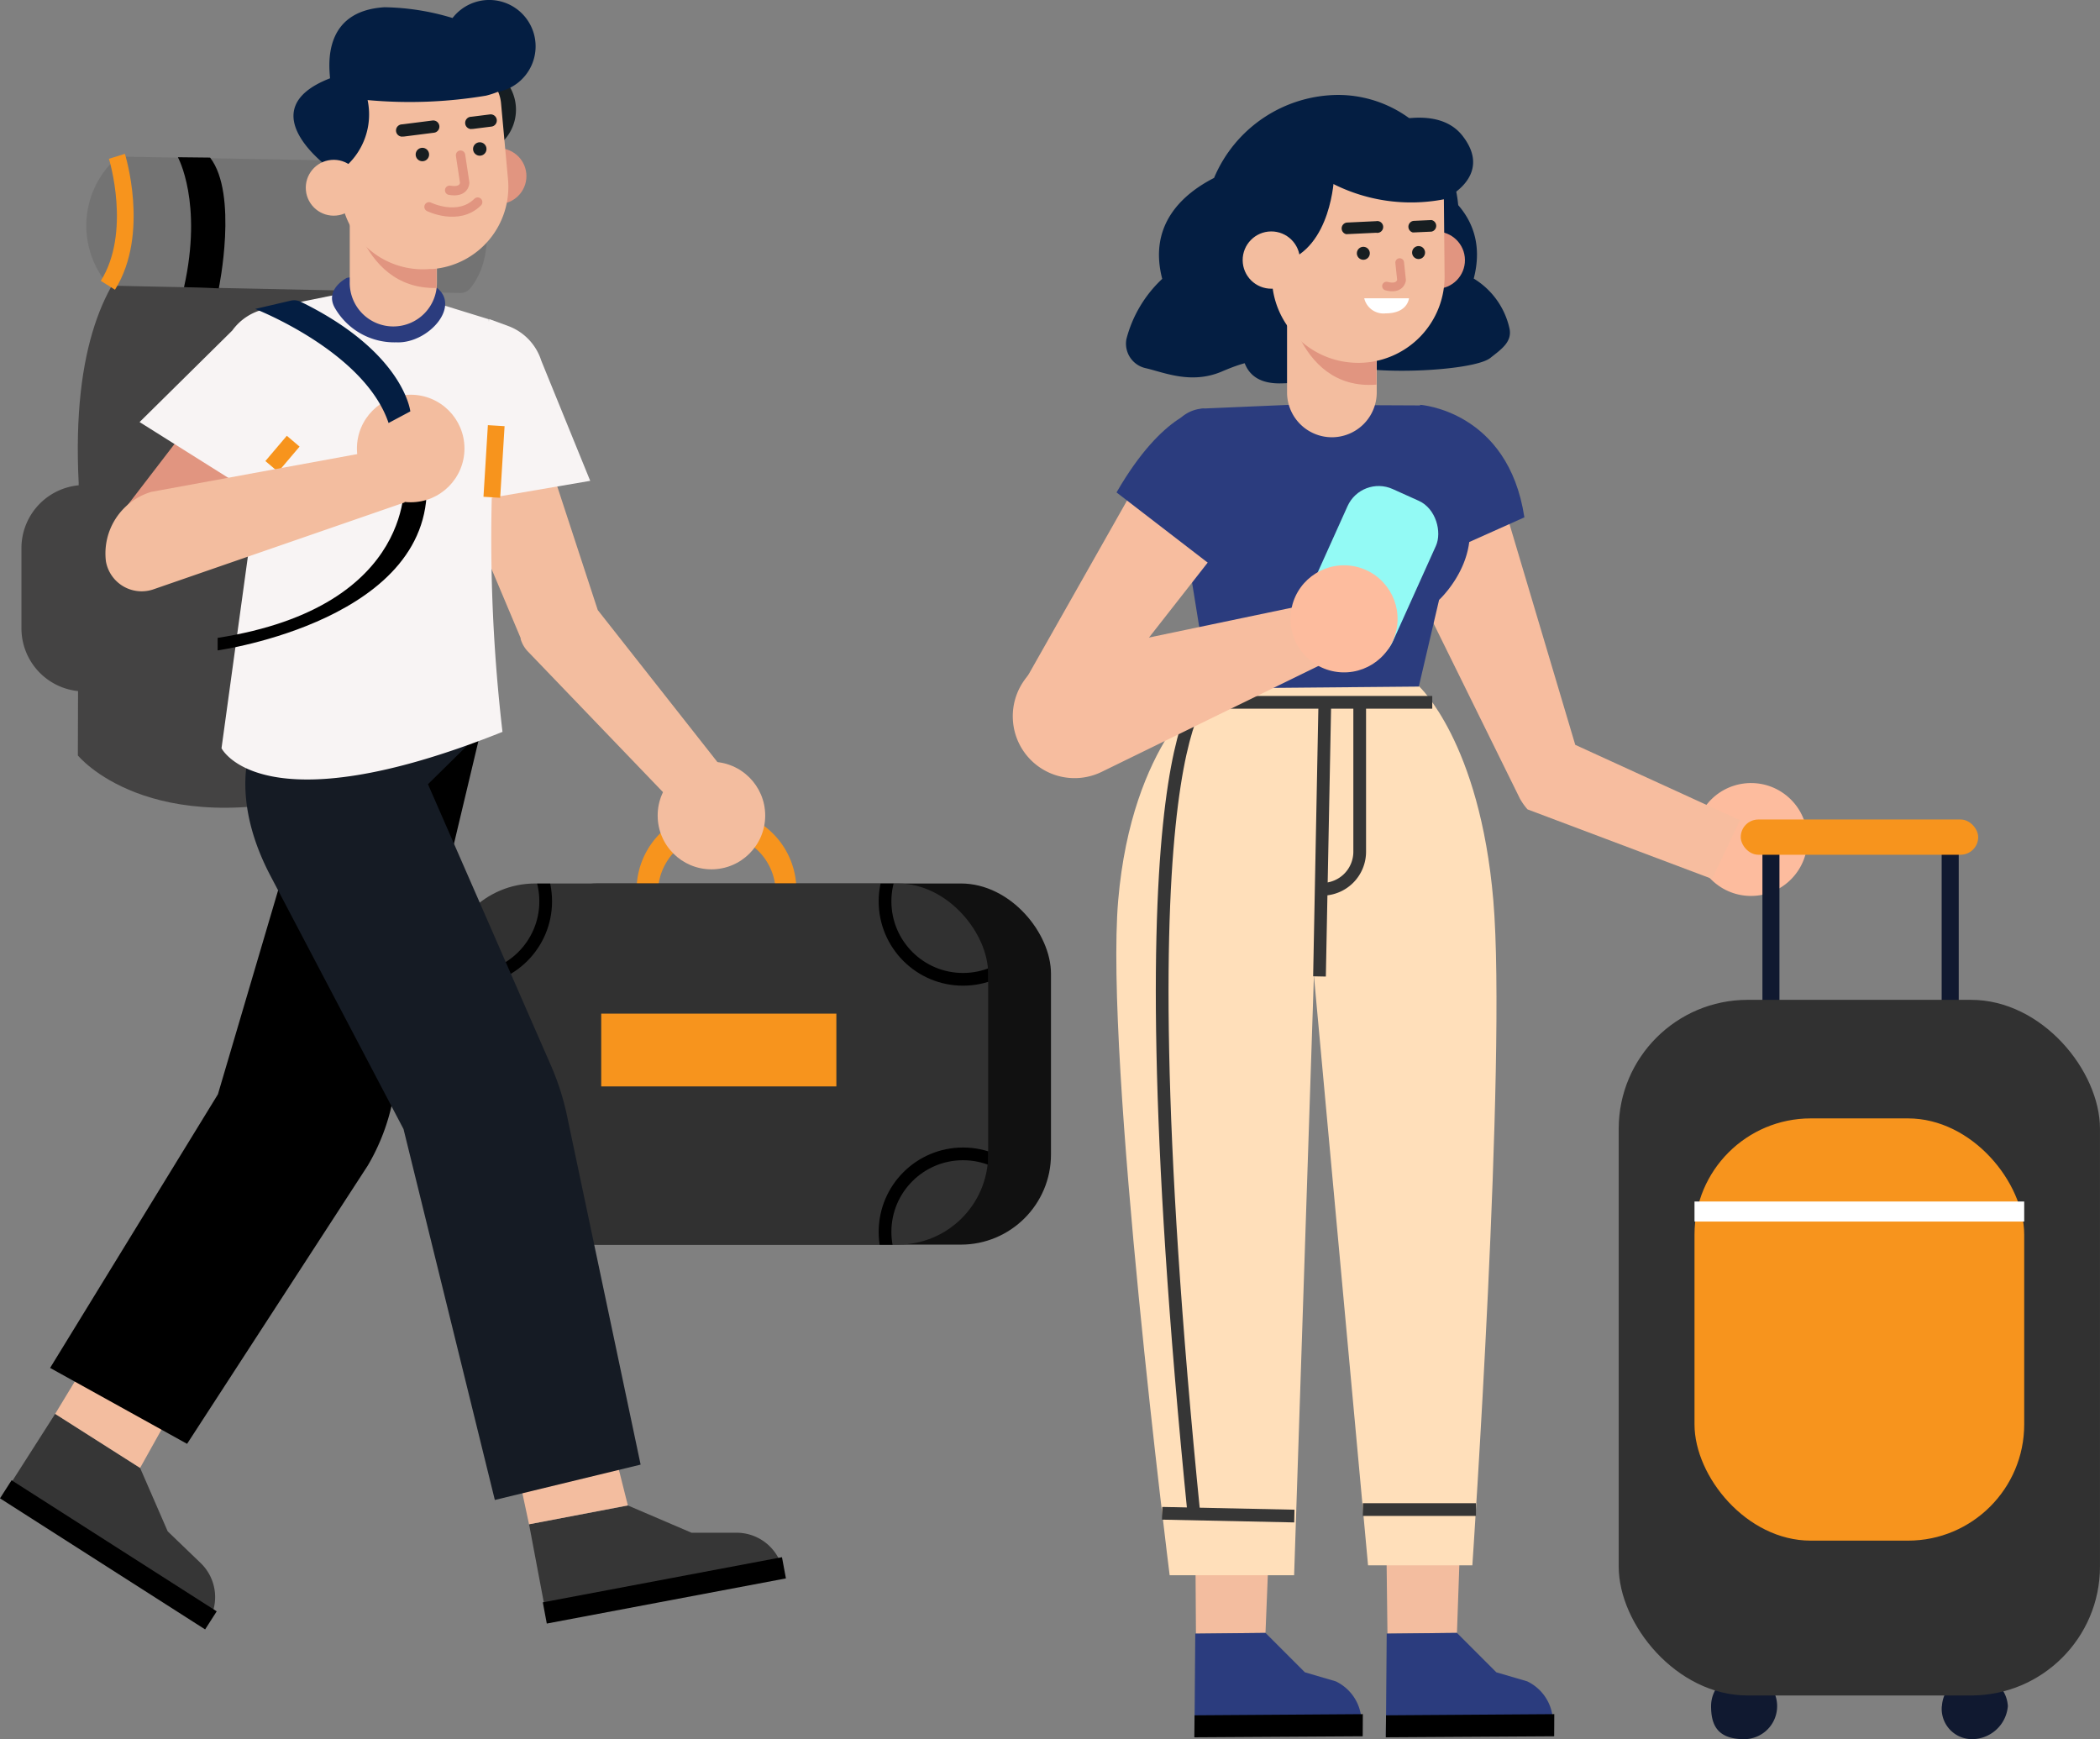 <svg xmlns="http://www.w3.org/2000/svg" xmlns:xlink="http://www.w3.org/1999/xlink" width="125.566" height="103.979" viewBox="0 0 125.566 103.979">
  <rect x="0" y="0" width="125.566" height="103.979" fill="#808080" stroke="none"/>
  <defs>
    <clipPath id="clip-path">
      <rect id="Rectangle_875" data-name="Rectangle 875" width="32.471" height="21.592" rx="5.39" fill="none"/>
    </clipPath>
  </defs>
  <g id="Group_552" data-name="Group 552" transform="translate(0 -76.352)">
    <ellipse id="Ellipse_314" data-name="Ellipse 314" cx="3.479" cy="3.479" rx="3.479" ry="3.479" transform="translate(82.299 140.529)" fill="#d4f6ea"/>
    <path id="Path_3136" data-name="Path 3136" d="M123.835,245.782l.395-11.232-4.65,3.042.1,8.232Z" transform="translate(-36.719 -71.806)" fill="#f3bd9f"/>
    <path id="Path_3137" data-name="Path 3137" d="M164.908,337.23l2.356,2.356,1.843.54a2.705,2.705,0,0,1,1.538,2.585v.6l-9.985.062.049-6.1Z" transform="translate(-77.793 -163.253)" fill="#2b3c7e"/>
    <path id="Path_3138" data-name="Path 3138" d="M119.58,259.156l10.068-.062.007-1.323-10.061.069-.014,1.317" transform="translate(-36.719 -78.936)"/>
    <path id="Path_3139" data-name="Path 3139" d="M160.205,255.494s3.645,3.312,4.456,12.812-1.254,39.754-1.254,39.754H157.17l-3.8-41.382-.6-11.288Z" transform="translate(-75.37 -138.123)" fill="#ffdfba"/>
    <path id="Path_3140" data-name="Path 3140" d="M157.405,256.94v8.932a2.245,2.245,0,0,1-2.245,2.245h0" transform="translate(-76.104 -138.599)" fill="none" stroke="#363636" stroke-miterlimit="10" stroke-width="0.76"/>
    <line id="Line_165" data-name="Line 165" x2="6.763" transform="translate(81.489 166.604)" fill="none" stroke="#363636" stroke-miterlimit="10" stroke-width="0.76"/>
    <path id="Path_3141" data-name="Path 3141" d="M107.333,245.9l.443-10.969-4.656,2.779.055,8.232Z" transform="translate(-31.665 -71.922)" fill="#f3bd9f"/>
    <path id="Path_3142" data-name="Path 3142" d="M142.943,255.595s-4.615,3.2-5.433,12.7,3.077,40.356,3.077,40.356h7.442l1.386-41.985.6-11.288Z" transform="translate(-70.649 -138.12)" fill="#ffdfba"/>
    <path id="Path_3143" data-name="Path 3143" d="M148.388,337.23l2.356,2.356,1.843.54a2.705,2.705,0,0,1,1.538,2.585v.6l-9.985.062.049-6.1Z" transform="translate(-72.72 -163.253)" fill="#2b3c7e"/>
    <path id="Path_3144" data-name="Path 3144" d="M103.06,259.156l10.068-.062.007-1.323-10.061.069-.014,1.317" transform="translate(-31.647 -78.936)"/>
    <line id="Line_166" data-name="Line 166" x1="14.711" transform="translate(70.928 118.341)" fill="none" stroke="#363636" stroke-miterlimit="10" stroke-width="0.76"/>
    <line id="Line_167" data-name="Line 167" x1="0.319" y2="16.388" transform="translate(78.897 118.341)" fill="none" stroke="#363636" stroke-miterlimit="10" stroke-width="0.76"/>
    <path id="Path_3145" data-name="Path 3145" d="M144.158,255.69s-5.661,2.023-.894,49.517" transform="translate(-71.864 -138.215)" fill="none" stroke="#363636" stroke-miterlimit="10" stroke-width="0.76"/>
    <line id="Line_168" data-name="Line 168" x2="7.906" y2="0.166" transform="translate(69.487 166.826)" fill="none" stroke="#363636" stroke-miterlimit="10" stroke-width="0.76"/>
    <ellipse id="Ellipse_324" data-name="Ellipse 324" cx="3.375" cy="3.375" rx="3.375" ry="3.375" transform="matrix(0.622, -0.783, 0.783, 0.622, 99.958, 127.086)" fill="#fdbc9e"/>
    <path id="Path_3146" data-name="Path 3146" d="M172.185,252.726l-4.158-13.956c-.076-.173-.256-.534-.256-.534h0c-1.885-3.666-4.255-3.291-4.255-3.291l-2.2,5.661,7.553,15.321a3.6,3.6,0,0,0,.464.658l11.038,4.158,1.663-3.513Z" transform="translate(-77.995 -131.842)" fill="#f7bd9f"/>
    <path id="Path_3147" data-name="Path 3147" d="M163.61,231.27s5.266.34,6.236,6.728l-5.543,2.481Z" transform="translate(-78.698 -130.716)" fill="#2b3c7e"/>
    <path id="Path_3148" data-name="Path 3148" d="M149.2,231.27l-5.19.222a2.12,2.12,0,0,0-1.892,2.876l2.238,13.859,12.535-.111,1.213-5.183s3.707-3.388.589-7.255L158,232a1.136,1.136,0,0,0-1.046-.693Z" transform="translate(-72.056 -130.716)" fill="#2b3c7e"/>
    <path id="Path_3149" data-name="Path 3149" d="M129.19,248.465a3.536,3.536,0,0,1,.388-.693l7.969-14.073a3.354,3.354,0,1,1,5.363,4.012L133.8,249.345Z" transform="translate(-68.129 -131.004)" fill="#f7bd9f"/>
    <path id="Path_3150" data-name="Path 3150" d="M131.4,251.385l16.582-3.465,1.227,2.869-15.432,7.539a3.693,3.693,0,0,1-5.308-3.111h0a3.693,3.693,0,0,1,2.931-3.832Z" transform="translate(-67.905 -135.829)" fill="#f7bd9f"/>
    <path id="Path_3151" data-name="Path 3151" d="M142.6,231.6s-2.356.111-5.183,5.01l6.3,4.851s6.617-3.465,2.959-8.814Z" transform="translate(-70.656 -130.818)" fill="#2b3c7e"/>
    <rect id="Rectangle_868" data-name="Rectangle 868" width="5.793" height="10.345" rx="2.04" transform="translate(81.412 104.752) rotate(24.25)" fill="#93faf5"/>
    <ellipse id="Ellipse_325" data-name="Ellipse 325" cx="3.201" cy="3.201" rx="3.201" ry="3.201" transform="translate(76.521 115.743) rotate(-76.9)" fill="#fdbc9e"/>
    <path id="Path_3152" data-name="Path 3152" d="M156.464,210.38s7.068,1.386,5.627,6.929a4.671,4.671,0,0,1,2.141,3c.159.8-.513,1.24-1.15,1.746-1.019.8-7.29,1.088-9.126.3-3.125-1.337,2.682,1.081-3.382,1.22s1.469-12.057,1.469-12.057Z" transform="translate(-73.971 -124.302)" fill="#041e42"/>
    <path id="Path_3153" data-name="Path 3153" d="M138.258,219.133a7.5,7.5,0,0,1,2.141-3.6c-.845-3.25,1.233-5.079,3.1-6.035a8.093,8.093,0,0,1,7.394-4.961,7.213,7.213,0,0,1,3.887,13.3c.437,1.795.09,3.16-2.037,3.118-6.063-.132-5.654-1.22-8.779.118-1.836.783-3.465.048-4.553-.2A1.5,1.5,0,0,1,138.258,219.133Z" transform="translate(-70.906 -122.509)" fill="#041e42"/>
    <path id="Path_3154" data-name="Path 3154" d="M152.13,227.906V222.73h5.363v5.176a2.682,2.682,0,0,1-2.682,2.682h0A2.682,2.682,0,0,1,152.13,227.906Z" transform="translate(-75.173 -128.094)" fill="#f3bd9f"/>
    <path id="Path_3155" data-name="Path 3155" d="M151.84,220.85s.6,6.4,5.543,6.015v-3.208Z" transform="translate(-75.084 -127.517)" fill="#e19580"/>
    <ellipse id="Ellipse_326" data-name="Ellipse 326" cx="1.712" cy="1.712" rx="1.712" ry="1.712" transform="translate(84.153 90.213) rotate(-0.573)" fill="#e19580"/>
    <path id="Path_3156" data-name="Path 3156" d="M156.009,222.273h0a5.162,5.162,0,0,1-5.211-5.114l-.049-5.606a1.337,1.337,0,0,1,1.324-1.351l6.6-.062a2.384,2.384,0,0,1,2.411,2.363l.042,4.553a5.162,5.162,0,0,1-5.121,5.218Z" transform="translate(-74.749 -124.228)" fill="#f3bd9f"/>
    <ellipse id="Ellipse_327" data-name="Ellipse 327" cx="0.388" cy="0.388" rx="0.388" ry="0.388" transform="translate(81.105 91.856) rotate(-86.09)" fill="#171e21"/>
    <ellipse id="Ellipse_328" data-name="Ellipse 328" cx="0.388" cy="0.388" rx="0.388" ry="0.388" transform="translate(84.408 91.812) rotate(-86.09)" fill="#171e21"/>
    <path id="Path_3157" data-name="Path 3157" d="M161.5,219l.111,1.046s-.062.582-.9.36" transform="translate(-77.808 -126.949)" fill="none" stroke="#e19580" stroke-linecap="round" stroke-linejoin="round" stroke-width="0.52"/>
    <path id="Path_3158" data-name="Path 3158" d="M157.084,216.2h.069l1.753-.083a.353.353,0,1,0,0-.693l-1.753.083a.353.353,0,0,0-.042.693Z" transform="translate(-76.621 -125.849)" fill="#171e21"/>
    <path id="Path_3159" data-name="Path 3159" d="M162.844,216.071h.069l1.067-.048a.353.353,0,0,0,0-.693l-1.067.049a.353.353,0,0,0-.042.693Z" transform="translate(-78.39 -125.822)" fill="#171e21"/>
    <path id="Path_3160" data-name="Path 3160" d="M158.79,222.08h2.675s-.069.9-1.386.9A1.183,1.183,0,0,1,158.79,222.08Z" transform="translate(-77.218 -127.894)" fill="#fff"/>
    <path id="Path_3161" data-name="Path 3161" d="M154.379,211.61s-.146,4.241-3.007,5.079c-1.871.547-.741-3.666-.741-3.666Z" transform="translate(-74.609 -124.679)" fill="#041e42"/>
    <ellipse id="Ellipse_329" data-name="Ellipse 329" cx="1.712" cy="1.712" rx="1.712" ry="1.712" transform="matrix(1, -0.009, 0.009, 1, 74.288, 90.204)" fill="#f3bd9f"/>
    <path id="Path_3162" data-name="Path 3162" d="M150.82,220.41" transform="translate(-74.771 -127.382)" fill="#041e42"/>
    <path id="Path_3163" data-name="Path 3163" d="M166.92,212.83" transform="translate(-79.715 -125.054)" fill="#041e42"/>
    <path id="Path_3164" data-name="Path 3164" d="M155.266,207.587s4.851-2.453,6.756,0-1.123,3.79-1.123,3.79a10.338,10.338,0,0,1-6.791-1.012l-3.645,1.621S148.344,208,155.266,207.587Z" transform="translate(-74.568 -123.109)" fill="#041e42"/>
    <path id="Path_3165" data-name="Path 3165" d="M204.888,281.421H193.15V268.2h11.738Zm-10.72-1.019h9.7V269.226h-9.7Z" transform="translate(-87.769 -142.056)" fill="#101930"/>
    <rect id="Rectangle_869" data-name="Rectangle 869" width="14.198" height="2.107" rx="1.053" transform="translate(104.085 125.347)" fill="#f7941d"/>
    <path id="Path_3166" data-name="Path 3166" d="M208.627,342.727A1.809,1.809,0,0,0,210.4,344.7a2.155,2.155,0,0,0,2.176-1.975,1.975,1.975,0,0,0-3.943,0Z" transform="translate(-92.519 -164.371)" fill="#101930"/>
    <path id="Path_3167" data-name="Path 3167" d="M188.72,342.675c0,1.088.346,1.975,1.975,1.975a1.975,1.975,0,1,0-1.975-1.975Z" transform="translate(-86.409 -164.319)" fill="#101930"/>
    <rect id="Rectangle_870" data-name="Rectangle 870" width="28.777" height="41.59" rx="7.71" transform="translate(96.788 136.129)" fill="#313131"/>
    <rect id="Rectangle_871" data-name="Rectangle 871" width="19.714" height="25.244" rx="6.95" transform="translate(101.32 143.217)" fill="#f7941d"/>
    <rect id="Rectangle_872" data-name="Rectangle 872" width="19.714" height="1.199" transform="translate(101.32 148.186)" fill="#fff"/>
    <path id="Path_3168" data-name="Path 3168" d="M65.146,214.49l-8.953.277s-9.181-.409-8.357,16.014l-.049,16.3s4.206,5.2,15.168,2.19Z" transform="translate(-43.132 -125.564)" fill="#444343"/>
    <path id="Path_3169" data-name="Path 3169" d="M46.69,250.534h0a3.776,3.776,0,0,1-3.77-3.77v-4.8a3.776,3.776,0,0,1,3.77-3.77h0a3.776,3.776,0,0,1,3.77,3.77v4.8A3.776,3.776,0,0,1,46.69,250.534Z" transform="translate(-41.638 -132.844)" fill="#444343"/>
    <path id="Path_3170" data-name="Path 3170" d="M71.753,210.747c.478,1.31,1.483,4.8-.277,6.985a.776.776,0,0,1-.631.277l-20.608-.43a.8.8,0,0,1-.651-.353,5.44,5.44,0,0,1,.561-7.123.811.811,0,0,1,.6-.243l20.3.367a.8.8,0,0,1,.714.52Z" transform="translate(-43.356 -124.142)" fill="#737373"/>
    <path id="Path_3171" data-name="Path 3171" d="M50.92,209.83s1.427,4.573-.54,7.712" transform="translate(-43.929 -124.133)" fill="none" stroke="#f7941d" stroke-miterlimit="10" stroke-width="1"/>
    <path id="Path_3172" data-name="Path 3172" d="M71.33,210.194s1.531,2.578.4,7.657l.887,2.079,1.046-1.954s1.261-5.606-.43-7.8Z" transform="translate(-50.362 -124.24)" fill="#393938"/>
    <path id="Path_3173" data-name="Path 3173" d="M56.42,209.91s1.5,2.689.367,7.768l2.079.069s1.171-5.634-.52-7.816Z" transform="translate(-45.784 -124.157)"/>
    <path id="Path_3174" data-name="Path 3174" d="M105.569,271.023h-1.254a3.52,3.52,0,0,0-7.033,0H96a4.778,4.778,0,0,1,9.556,0Z" transform="translate(-57.937 -141.456)" fill="#f7941d"/>
    <rect id="Rectangle_873" data-name="Rectangle 873" width="32.471" height="21.592" rx="5.39" transform="translate(30.371 129.172)" fill="#111"/>
    <rect id="Rectangle_874" data-name="Rectangle 874" width="32.471" height="21.592" rx="5.39" transform="translate(26.615 129.172)" fill="#313131"/>
    <g id="Group_551" data-name="Group 551" transform="translate(26.622 129.179)" clip-path="url(#clip-path)">
      <ellipse id="Ellipse_330" data-name="Ellipse 330" cx="4.663" cy="4.663" rx="4.663" ry="4.663" transform="translate(-3.319 -3.603)" fill="none" stroke="#000" stroke-miterlimit="10" stroke-width="0.76"/>
      <ellipse id="Ellipse_331" data-name="Ellipse 331" cx="4.663" cy="4.663" rx="4.663" ry="4.663" transform="translate(26.297 -3.603)" fill="none" stroke="#000" stroke-miterlimit="10" stroke-width="0.76"/>
      <ellipse id="Ellipse_332" data-name="Ellipse 332" cx="4.663" cy="4.663" rx="4.663" ry="4.663" transform="translate(-3.319 16.159)" fill="none" stroke="#8e4425" stroke-miterlimit="10" stroke-width="0.79"/>
      <ellipse id="Ellipse_333" data-name="Ellipse 333" cx="4.663" cy="4.663" rx="4.663" ry="4.663" transform="translate(26.297 16.159)" fill="none" stroke="#000" stroke-miterlimit="10" stroke-width="0.76"/>
    </g>
    <rect id="Rectangle_876" data-name="Rectangle 876" width="14.06" height="4.352" transform="translate(35.949 136.953)" fill="#f7941d"/>
    <path id="Path_3175" data-name="Path 3175" d="M49.494,321.569l1.649,3.79,1.968,1.892a2.827,2.827,0,0,1,.547,3.347l-.27.52L41.22,323.336l3.194-5Z" transform="translate(-41.116 -157.453)" fill="#363636"/>
    <path id="Path_3176" data-name="Path 3176" d="M0,238.671l12.265,7.837.693-1.081L.693,237.59,0,238.671" transform="translate(0 -72.739)"/>
    <path id="Path_3177" data-name="Path 3177" d="M4.76,229.4l3.368-5.557,4.906,3.063-3.194,5.724Z" transform="translate(-1.462 -68.517)" fill="#f3bd9f"/>
    <path id="Path_3178" data-name="Path 3178" d="M71.142,259.46l-5.37,22.548a12.472,12.472,0,0,1-1.386,3.409l-10.8,16.63-8.19-4.539,10.034-16.36,6.056-20.518Z" transform="translate(-42.4 -139.373)"/>
    <path id="Path_3179" data-name="Path 3179" d="M92.638,326.24l3.8,1.628h2.73a2.827,2.827,0,0,1,2.689,2.079l.159.568L87.822,333.19l-1.1-5.828Z" transform="translate(-55.088 -159.879)" fill="#363636"/>
    <path id="Path_3180" data-name="Path 3180" d="M47.076,248.2l14.3-2.7-.236-1.268-14.3,2.7.236,1.261" transform="translate(-14.383 -74.781)"/>
    <path id="Path_3181" data-name="Path 3181" d="M45.048,238.074l-1.358-6.361,5.668-1.123,1.6,6.354Z" transform="translate(-13.416 -70.59)" fill="#f3bd9f"/>
    <path id="Path_3182" data-name="Path 3182" d="M62.767,259.837s-1.663,3.139.922,8.149l8.01,15.245,5.46,22.174,8.717-2.113-4.4-20.85a15.4,15.4,0,0,0-.97-3.028l-7.345-16.8,3.187-3.139Z" transform="translate(-47.571 -139.376)" fill="#151b24"/>
    <path id="Path_3183" data-name="Path 3183" d="M78.39,232.729l5.273,12.514v.062a1.878,1.878,0,0,0,.388.693l10.124,10.539,2.585-2.19-8.8-11.177.409.693-4.1-12.514Z" transform="translate(-52.53 -130.741)" fill="#f3bd9f"/>
    <path id="Path_3184" data-name="Path 3184" d="M82.617,223.87l1.136.416a3.264,3.264,0,0,1,1.982,2.079l2.924,7.179-7.539,1.289Z" transform="translate(-53.368 -128.444)" fill="#f8f4f4"/>
    <ellipse id="Ellipse_334" data-name="Ellipse 334" cx="3.215" cy="3.215" rx="3.215" ry="3.215" transform="translate(39.324 121.896)" fill="#f3bd9f"/>
    <path id="Path_3185" data-name="Path 3185" d="M10.43,151.474l4.74-6.174,5.266,2.231-4.954,5.682Z" transform="translate(-3.203 -44.4)" fill="#e19580"/>
    <path id="Path_3186" data-name="Path 3186" d="M67.512,221l-6.853,1.386a3.257,3.257,0,0,0-2,1.289l-5.543,5.474,6.978,4.386-2.079,15.113s2.363,4.8,16.8-.977a99.983,99.983,0,0,1-.409-18.779L73.991,223Z" transform="translate(-44.77 -127.563)" fill="#f8f4f4"/>
    <line id="Line_169" data-name="Line 169" y1="1.511" x2="1.282" transform="translate(16.249 102.729)" fill="none" stroke="#f7941d" stroke-miterlimit="10" stroke-width="1"/>
    <line id="Line_170" data-name="Line 170" y1="4.282" x2="0.263" transform="translate(29.408 101.801)" fill="none" stroke="#f7941d" stroke-miterlimit="10" stroke-width="1"/>
    <path id="Path_3187" data-name="Path 3187" d="M71,237.481s.873,7.747-11.149,9.625v.748s13.235-1.843,12.473-10.394Z" transform="translate(-46.837 -132.617)"/>
    <ellipse id="Ellipse_335" data-name="Ellipse 335" cx="3.215" cy="3.215" rx="3.215" ry="3.215" transform="translate(21.342 99.951)" fill="#f3bd9f"/>
    <path id="Path_3188" data-name="Path 3188" d="M67.2,235,52.92,237.619a3.839,3.839,0,0,0-2.723,4.158h0A2.169,2.169,0,0,0,53,243.461l15.064-5.211Z" transform="translate(-43.863 -131.862)" fill="#f3bd9f"/>
    <path id="Path_3189" data-name="Path 3189" d="M63.09,222.77s6.534,2.536,7.976,6.818l1.3-.693s-.374-3.541-6.569-6.562a.9.9,0,0,0-.568-.062Z" transform="translate(-47.832 -127.947)" fill="#041e42"/>
    <path id="Path_3190" data-name="Path 3190" d="M70.607,220.237s-1.386.693-.693,1.836a4.1,4.1,0,0,0,3.645,2.016c1.961.1,4.067-2.328,2.21-3.409S70.607,220.237,70.607,220.237Z" transform="translate(-49.868 -127.271)" fill="#2b3c7e"/>
    <path id="Path_3191" data-name="Path 3191" d="M71.25,217.985V211.79h5.211v6.195a2.605,2.605,0,0,1-2.612,2.619h0a2.605,2.605,0,0,1-2.6-2.619Z" transform="translate(-50.337 -124.735)" fill="#f3bd9f"/>
    <path id="Path_3192" data-name="Path 3192" d="M71,212.35s.547,6.236,5.363,6.126v-3.118Z" transform="translate(-50.261 -124.907)" fill="#e19580"/>
    <ellipse id="Ellipse_336" data-name="Ellipse 336" cx="1.67" cy="1.67" rx="1.67" ry="1.67" transform="translate(27.994 85.367) rotate(-5.143)" fill="#e19580"/>
    <path id="Path_3193" data-name="Path 3193" d="M83.289,202.76a2.7,2.7,0,0,1-.915,4.469l-.748-.222s-1.7-2.917-.277-4.788Z" transform="translate(-53.264 -121.796)" fill="#171e21"/>
    <path id="Path_3194" data-name="Path 3194" d="M75.783,214.24H75.6a4.927,4.927,0,0,1-5.349-4.456l-.506-5.543a1.275,1.275,0,0,1,1.157-1.386l6.458-.589a2.28,2.28,0,0,1,2.474,2.079l.416,4.539a4.927,4.927,0,0,1-4.469,5.356Z" transform="translate(-49.874 -121.807)" fill="#f3bd9f"/>
    <ellipse id="Ellipse_337" data-name="Ellipse 337" cx="0.402" cy="0.402" rx="0.402" ry="0.402" transform="matrix(1, -0.014, 0.014, 1, 24.848, 85.194)" fill="#171e21"/>
    <ellipse id="Ellipse_338" data-name="Ellipse 338" cx="0.402" cy="0.402" rx="0.402" ry="0.402" transform="matrix(1, -0.014, 0.014, 1, 28.28, 84.863)" fill="#171e21"/>
    <path id="Path_3195" data-name="Path 3195" d="M80.521,209.73l.249,1.649s0,.61-.9.45" transform="translate(-52.984 -124.102)" fill="none" stroke="#e19580" stroke-linecap="round" stroke-linejoin="round" stroke-width="0.56"/>
    <path id="Path_3196" data-name="Path 3196" d="M78.09,214.064s1.753.866,2.91-.284" transform="translate(-52.438 -125.346)" fill="none" stroke="#e19580" stroke-linecap="round" stroke-linejoin="round" stroke-width="0.56"/>
    <path id="Path_3197" data-name="Path 3197" d="M75.645,207.7h.076l1.8-.229a.367.367,0,1,0-.1-.728l-1.809.229a.367.367,0,1,0,0,.734Z" transform="translate(-51.566 -123.185)" fill="#171e21"/>
    <path id="Path_3198" data-name="Path 3198" d="M81.591,207.083h.076l1.1-.139a.367.367,0,1,0-.09-.728l-1.1.139a.367.367,0,1,0,0,.735Z" transform="translate(-53.396 -123.022)" fill="#171e21"/>
    <path id="Path_3199" data-name="Path 3199" d="M68.581,201.025c-.049-.693-.485-4.019,3.257-4.248a14.662,14.662,0,0,1,4.068.644,2.772,2.772,0,1,1,2.689,4.421,5.051,5.051,0,0,1-.693.222,27.607,27.607,0,0,1-7.075.263,4.158,4.158,0,0,1-1.538,4.158l-.693-.049S63.655,202.938,68.581,201.025Z" transform="translate(-48.847 -119.992)" fill="#041e42"/>
    <ellipse id="Ellipse_339" data-name="Ellipse 339" cx="1.67" cy="1.67" rx="1.67" ry="1.67" transform="translate(18.141 86.063) rotate(-5.143)" fill="#f3bd9f"/>
  </g>
</svg>
